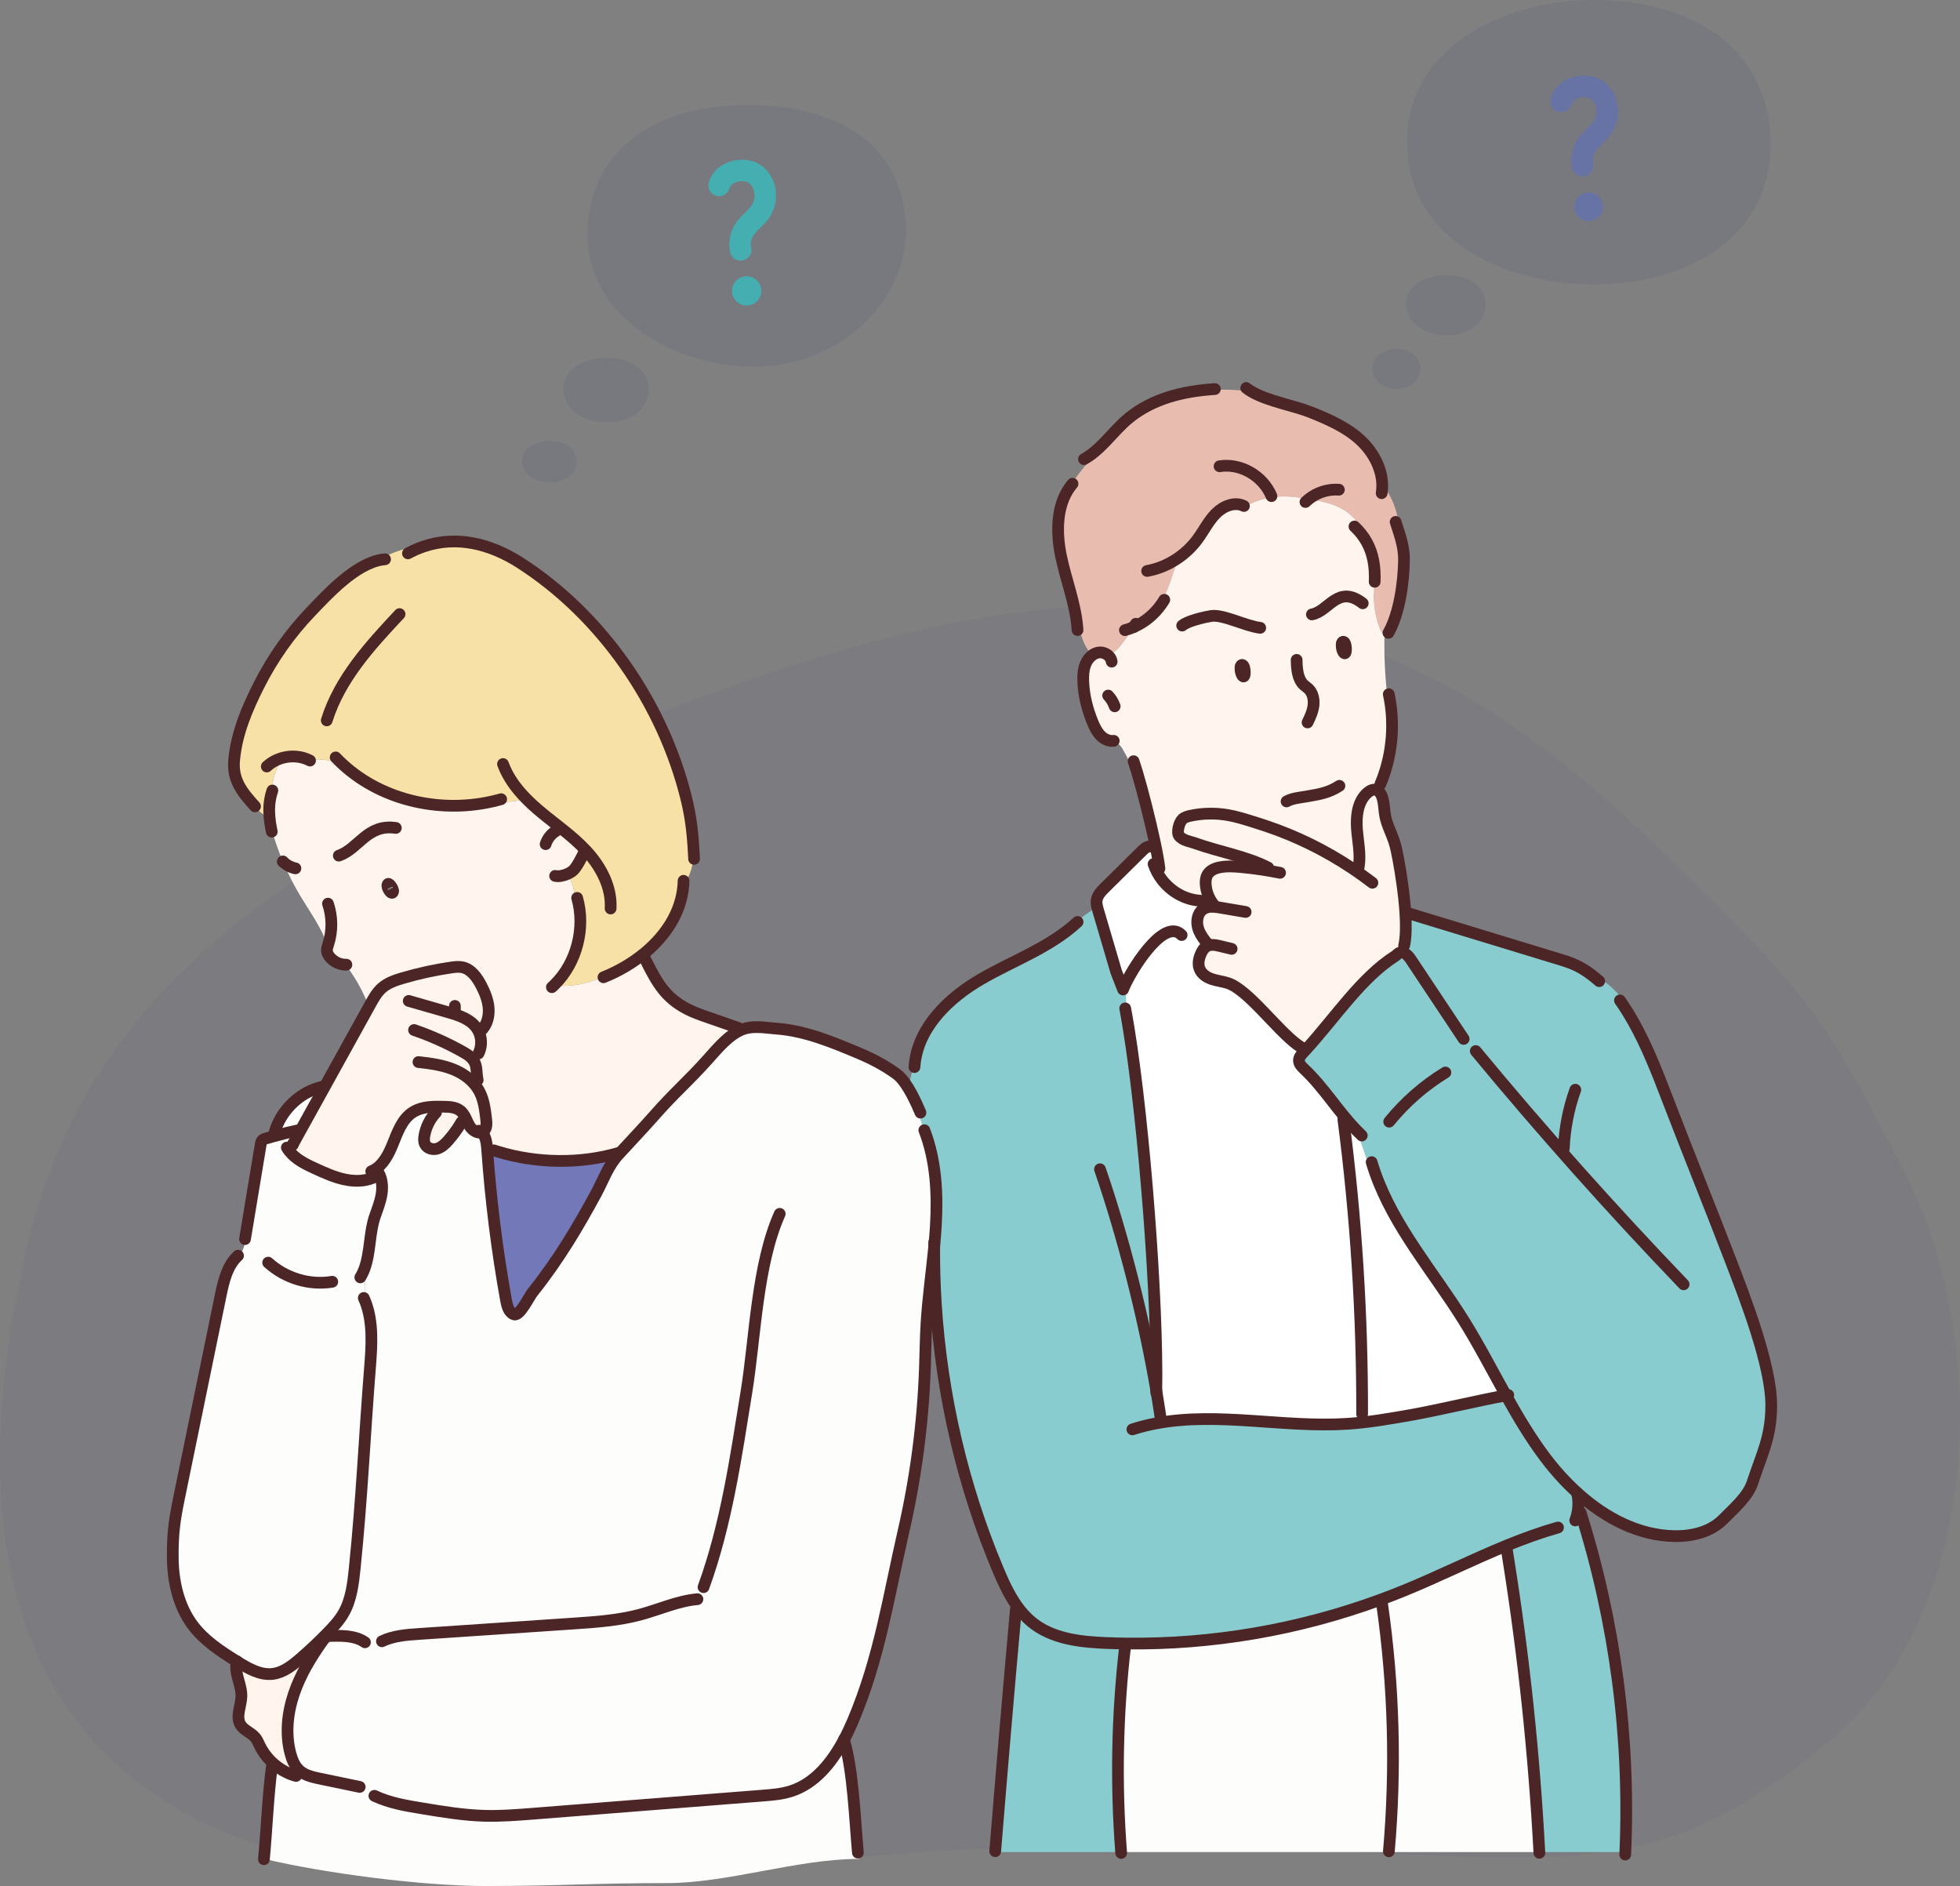 <?xml version="1.0" encoding="UTF-8"?><svg id="Layer_2" xmlns="http://www.w3.org/2000/svg" viewBox="0 0 2006.72 1930.48"><rect x="0" y="0" width="2006.72" height="1930.48" fill="#808080" stroke="none"/><defs><style>.cls-1{stroke:#4c2626;stroke-width:12px;}.cls-1,.cls-2,.cls-3{fill:none;stroke-linecap:round;stroke-linejoin:round;}.cls-4{opacity:.1;}.cls-5{fill:#f8e1a6;}.cls-6{fill:#6773a5;}.cls-7{fill:#fff;}.cls-8{fill:#fff4ee;}.cls-9{fill:#e8bcae;}.cls-10{fill:#fdfdfc;}.cls-11{fill:#7379b8;}.cls-12{fill:#88cccf;}.cls-13,.cls-14{fill:#293a7e;}.cls-15{fill:#44aeb1;}.cls-2{stroke:#6773a5;}.cls-2,.cls-3{stroke-width:22px;}.cls-3{stroke:#44aeb1;}.cls-14{isolation:isolate;opacity:.05;}</style></defs><g id="Layer_1-2"><g class="cls-4"><path class="cls-13" d="M1812.67,138.33c8.2,159.03-207.53,186.51-312.15,116.49-29.51-19.75-51.79-48.89-57.67-84.45-26.55-160.6,198.96-208.37,307.17-140.28,39.83,25.06,60.49,66.26,62.65,108.24h0Z"/><path class="cls-13" d="M1521.03,312.72c-.02,.65-.07,1.31-.13,1.98-3.64,37.13-71.55,37.35-80.04,3.78-11.61-45.9,81.83-50.15,80.17-5.77h0Z"/><path class="cls-13" d="M1453.9,377.84c-.01,.43-.04,.87-.08,1.32-2.17,24.68-42.8,24.82-47.89,2.51-6.95-30.5,48.95-33.33,47.97-3.83h0Z"/></g><path class="cls-2" d="M1598.38,103.65c4.69-16.2,28.23-19.24,38.35-10.29s11.64,25.69,4.09,36.9c-4.79,7.11-12.44,11.96-16.94,19.25-3.67,5.95-4.97,13.32-3.54,20.17"/><path class="cls-2" d="M1624.22,209.28c-1.38,1.85-1.03,5.11,1.83,5.47,5.64,.72,4.22-8.78-1.83-5.47Z"/><g class="cls-4"><path class="cls-13" d="M927.49,235.11c-.06,14.69-2.6,29.39-7.67,43.15-15.63,42.42-53.13,75.15-96.16,89-99.3,31.96-246.17-35.21-218.92-156.84,18.03-80.49,98.63-105.98,172.07-102.77,43.33,1.9,88.95,12.9,118.98,44.19,21.15,22.04,31.83,52.64,31.71,83.26h-.01Z"/><path class="cls-13" d="M664.1,399.64c-.03,.7-.07,1.4-.14,2.13-3.9,39.85-76.78,40.08-85.9,4.06-12.46-49.25,87.81-53.81,86.04-6.19h0Z"/><path class="cls-13" d="M590.27,472.79c-.02,.45-.05,.9-.09,1.36-2.5,25.54-49.21,25.68-55.05,2.6-7.99-31.56,56.28-34.49,55.14-3.97h0Z"/></g><path class="cls-3" d="M736.3,189.74c4.69-16.2,28.23-19.24,38.35-10.29s11.64,25.69,4.09,36.9c-4.79,7.11-12.44,11.96-16.94,19.25-3.67,5.95-4.97,13.32-3.54,20.17"/><path class="cls-3" d="M762.14,295.37c-1.38,1.85-1.03,5.11,1.83,5.47,5.64,.72,4.22-8.78-1.83-5.47Z"/><path class="cls-14" d="M146.99,1828.76c27.45,20.39,57.86,37.32,91.14,49.96,149.57,56.81,361.06,59.32,515.44,37.26,265.51-37.94,463.26-27.06,730.08-16.33,176.13,7.08,257.56-6.21,393.52-121.3,152.6-129.18,162.35-407.62,71.23-581.74-52.02-99.41-78.2-154.95-156.43-235.12-155.95-159.82-287.94-287.55-508.18-329.23-257.71-48.77-503.78,56.52-739.07,147.79-224.53,87.1-451.7,224.38-515.04,487.95-48.07,200.04-55.78,432.24,117.3,560.77h0Z"/><path class="cls-12" d="M1541.94,1428.32c-14.38-25.82-28-52.2-43.64-77.2-31.06-49.66-70.72-95.06-90.3-150.34l-.46,.16c-4.52,1.24-12.14-27.78-18.42-43.72-19.72-20.28-33.28-43.6-54.16-63.32-2.42-2.28-5.02-4.98-5.04-8.38-.04-3.22,2.26-5.88,4.42-8.18,1.1-1.18,2.22-2.38,3.32-3.6,29.68-32.64,56.26-73.22,90.7-95.1,1.48-.94,2.6-2.46,4.1-3.24,1.86-3.14,3.7-6.28,5.54-9.42,1.56-7.98,1.62-19.06,.9-30.86l2.96-.36c52.3,15.94,104.62,31.88,156.94,47.82,13,3.98,21.84,7.94,34.7,18.48l1-1.22c17.86,9.26,31.64,26.06,37.4,45.34,14.38,25.4,25.08,53.1,35.62,80.56,22.68,58.98,41.5,104.98,64.18,163.96,14.58,37.94,42.04,108.34,41.76,149.2-.22,32.4-9.2,48.16-19.28,78.8-4.72,14.38-19.38,26.66-29.78,37.28-13.04,13.3-32.36,17.74-50.56,17.34-36.14-.8-69.46-18.12-97.34-42.88-.64-.58-1.28-1.16-1.92-1.76-12.08-10.94-23.08-23.28-32.84-36.26-14.94-19.86-27.64-41.28-39.8-63.1h0Z"/><path class="cls-12" d="M1183.88,1423.46c1.22,7.16,2.36,14.26,3.4,21.22-.34,4.12-1.24,8.2-2.68,12.08,63.26-11.7,130.18,4.9,195.18,.6,21.62-1.42,43.04-5.2,64.4-8.94,27.34-4.8,69.64-15,97.76-20.1,12.16,21.82,24.86,43.24,39.8,63.1,9.76,12.98,20.76,25.32,32.84,36.26l-.02,.02c1.6,6.56,1.78,13.5,.56,20.14l3.14,.34c35.26,111.68,50.88,230.08,45.82,347.56h-88.04c-5.34-99.76-15.82-199.24-31.44-297.82l.7-.12c-.92-5.46-1.26-11-1.02-16.52-36.02,14.62-71.08,32.26-107.12,46.96-7.84,3.2-15.76,6.26-23.7,9.18-83.7,30.8-172.64,46.06-261.38,44.84-6.82-.08-13.64-.28-20.46-.56-26.48-1.14-54.58-4.36-75.4-21.46-5.82-4.78-10.78-10.4-15.14-16.58-7.96-11.22-13.9-24.2-19.3-37.04-36.08-85.8-57.66-178.18-63.62-271.66-1.26-19.68-1.84-39.4-1.68-59.12,.66-6.84,1.22-13.72,1.64-20.6,2-33.28,.26-67.52-11.76-98.4l-.88,.2c-1.42-6.36-3.38-12.6-5.84-18.62l2.16-.92c-3.58-8.44-7.36-16.32-11.3-22.88,1.08-9.38,3.2-18.62,6.26-27.54,4.88-37.2,35.54-66.14,67.36-84.66,33.3-19.38,70.66-32.34,99.16-58.76l-.52-.62c6.4-5.5,13.32-10.38,20.62-14.58,.26,1.08,.58,2.16,.88,3.22,6.2,21.02,12.38,42.04,18.56,63.06l7.02,18.08c.6-1.72,1.64-4.1,3.04-6.92-.68,15.68,.32,31.4,2.98,46.86l-.24,.04c16.04,99.1,30,281.84,28.26,370.66h0Z"/><path class="cls-10" d="M1544.6,1597.92c15.62,98.58,26.1,198.06,31.44,297.82h-154.06v-.78c7.42-84.36,5.06-169.66-6.98-253.42l-1.54-4.12c7.94-2.92,15.86-5.98,23.7-9.18,36.04-14.7,71.1-32.34,107.12-46.96-.24,5.52,.1,11.06,1.02,16.52l-.7,.12Z"/><path class="cls-7" d="M1176.92,866.4l-.02-.56c2.02-.28,3.94-1.56,4.6-3.5l.82-.18c2.3,10.88,4.02,20.4,4.74,26.86l3.32,.38c-.42,3.68-.66,7.4-.7,11.12,9.48,12.3,23.92,20.54,39.08,21.36l.6-.42c1.8,2.74,4,5.2,6.5,7.32-1.6,.44-3.1,1.12-4.48,2.14-5.42,4.02-6.7,12.18-4.82,18.82,1.36,4.74,4,8.9,6.98,12.82,.04,2.36,.18,4.72,.46,7.08-1.92,1.62-3.3,3.96-4.36,6.32-2.18,4.78-3.4,10.38-1.64,15.32,2.02,5.62,7.42,9.14,12.9,10.96,5.46,1.82,11.26,2.34,16.72,4.2,20.3,6.92,49.64,47.46,70.8,62.98l.54-.72c2.44,1.98,5.2,3.54,8.18,4.56l.52,.48c-1.1,1.22-2.22,2.42-3.32,3.6-2.16,2.3-4.46,4.96-4.42,8.18,.02,3.4,2.62,6.1,5.04,8.38,20.88,19.72,34.44,43.04,54.16,63.32,6.28,15.94,13.9,44.96,18.42,43.72l.46-.16c19.58,55.28,59.24,100.68,90.3,150.34,15.64,25,29.26,51.38,43.64,77.2-28.12,5.1-70.42,15.3-97.76,20.1-21.36,3.74-42.78,7.52-64.4,8.94-65,4.3-131.92-12.3-195.18-.6,1.44-3.88,2.34-7.96,2.68-12.08-1.04-6.96-2.18-14.06-3.4-21.22,1.74-88.82-12.22-271.56-28.26-370.66l.24-.04c-2.66-15.46-3.66-31.18-2.98-46.86-1.4,2.82-2.44,5.2-3.04,6.92l-7.02-18.08c-6.18-21.02-12.36-42.04-18.56-63.06-.3-1.06-.62-2.14-.88-3.22-.54-2.2-.88-4.46-.6-6.7,.68-5.32,4.62-9.44,8.34-13.12,12.08-11.94,24.16-23.86,36.24-35.8,3.88-3.82,6.08-6.18,9.56-6.44Z"/><path class="cls-8" d="M1414.46,814.14c.26,.58,.5,1.18,.7,1.78,2.08,6.24,1.86,13.04,3.12,19.52,1.7,8.84,6.1,16.82,8.94,25.34,2.08,6.24,3.3,12.76,4.52,19.24,2.4,12.86,5.92,35.04,7.16,55.1,.72,11.8,.66,22.88-.9,30.86-1.84,3.14-3.68,6.28-5.54,9.42-1.5,.78-2.62,2.3-4.1,3.24-34.44,21.88-61.02,62.46-90.7,95.1l-.52-.48c-2.98-1.02-5.74-2.58-8.18-4.56l-.54,.72c-21.16-15.52-50.5-56.06-70.8-62.98-5.46-1.86-11.26-2.38-16.72-4.2-5.48-1.82-10.88-5.34-12.9-10.96-1.76-4.94-.54-10.54,1.64-15.32,1.06-2.36,2.44-4.7,4.36-6.32-.28-2.36-.42-4.72-.46-7.08-2.98-3.92-5.62-8.08-6.98-12.82-1.88-6.64-.6-14.8,4.82-18.82,1.38-1.02,2.88-1.7,4.48-2.14,2.16-.58,4.46-.7,6.78-.56v-2.18c-4.64-5.66-7.52-12.82-8.16-20.24-.3-3.56-.04-7.3,1.68-10.38,2.5-4.42,7.52-6.58,12.34-7.58,7.26-1.48,14.76-1,22.14-.32,9.64,.9,19.26,2.18,28.82,3.8-.3-1.1-.64-2.2-1.04-3.28h-.02c-21.22-11.18-51.84-16.64-74.26-24.76-5.32-1.92-13.04-2.9-16.86-7.6-2.98-3.66,.16-14.3,3.44-17.24,2.28-2.04,5.28-2.84,8.2-3.46,12.56-2.66,25.58-2.9,38.2-.7,8.82,1.54,17.38,4.22,25.94,6.9,4.32,1.38,8.66,2.74,12.96,4.18,31.06,10.4,60.84,25.02,88.32,43.36l.2-.3c2.22-.5,4.42-1,6.64-1.5,2.02-12.58-.88-25.46-1.88-38.22-1.02-13.34,.76-28.36,10.5-37.06,2.54-2.28,5.94-4.06,9.14-3.12,2.58,.76,4.36,3.06,5.52,5.62h0Z"/><path class="cls-9" d="M1160.82,641.8c-4.2,6.66-8.82,13.12-13.76,19.26-3.46,4.3-8.24,8.9-13.66,7.78l-1.12,.44c-2.26-1.22-4.92-1.78-7.46-1.4-2.4,.34-4.64,1.36-6.6,2.84-7.38-7.94-11.9-18.52-12.52-29.34l-2.74,.22c-2.18-24.7-11.64-48.14-16.68-72.44-5.04-24.36-4.78-52.24,9.88-71.58l-.48-.36c10.6-15.46,22.58-29.94,35.78-43.24l-.82-.82c8.4-8.62,16.24-18.08,25.54-25.58,24.28-19.54,54.12-26.78,84.7-29.14l.06,.92c13.74-1.06,27.6-.42,41.18,1.92,16.74,9.52,43.48,14.1,59.56,20.56,18.24,7.32,36.76,15.26,51.36,28.82,13.68,12.72,23.48,31.48,22,50.36l4.18,.12c7.16,10.64,11.6,23.1,12.76,35.88l-1.98,.64c3.9,12.08,7.7,23.2,7.46,36.14-.4,22.88-4.76,54.26-15.92,73.96l1.02,1.12c-1.5,.74-3.02,1.26-4.64,.86-.14-.04-.28-.08-.4-.12-2.38-.8-3.74-3.44-4.66-5.84-5.96-15.24-7.72-32.1-5.04-48.24l-.36-.06c.62-15.3-1.62-28.76-8.1-40.54-3.08-13.52-11.7-25.72-23.52-33-10.74-6.62-23.4-9.08-35.9-11.06-1.2-.2-2.42-.4-3.62-.58-6.16-.94-12.34-1.9-18.58-2.14-15.18-.6-30.48,3.14-43.7,10.6l-.46-.84c-9.46-4.72-21.08,.06-28.64,7.64s-12.42,17.58-18.8,26.26c-5.66,7.7-12.6,14.34-20.4,19.64-4.34,16-10,31.66-16.9,46.76l.3,.2c-7.16,10.28-17.1,18.46-28.32,23.38h0Z"/><path class="cls-10" d="M1415,1641.54c12.04,83.76,14.4,169.06,6.98,253.42v.78h-274.14c-5.44-70.5-4.02-141.6,4.22-211.82l.02-1.66c88.74,1.22,177.68-14.04,261.38-44.84l1.54,4.12Z"/><path class="cls-8" d="M1164.3,790.78l-3.12,.42c-3.18-8.26-7-16.24-11.44-23.9-1.38-2.38-2.96-4.86-5.42-6.12-2.06-1.04-4.84-1.44-6.42-2.8-4.24-.26-8.32-2.56-11.34-5.72-3.6-3.78-5.94-8.64-7.94-13.52-5.44-13.18-9-27.3-9.54-41.64-.24-6.2,.12-12.6,2.56-18.26,1.44-3.36,3.72-6.42,6.58-8.52,1.96-1.48,4.2-2.5,6.6-2.84,2.54-.38,5.2,.18,7.46,1.4l1.12-.44c5.42,1.12,10.2-3.48,13.66-7.78,4.94-6.14,9.56-12.6,13.76-19.26,11.22-4.92,21.16-13.1,28.32-23.38l-.3-.2c6.9-15.1,12.56-30.76,16.9-46.76,7.8-5.3,14.74-11.94,20.4-19.64,6.38-8.68,11.24-18.68,18.8-26.26s19.18-12.36,28.64-7.64l.46,.84c13.22-7.46,28.52-11.2,43.7-10.6,6.24,.24,12.42,1.2,18.58,2.14,1.2,.18,2.42,.38,3.62,.58,12.5,1.98,25.16,4.44,35.9,11.06,11.82,7.28,20.44,19.48,23.52,33,6.48,11.78,8.72,25.24,8.1,40.54l.36,.06c-2.68,16.14-.92,33,5.04,48.24,.92,2.4,2.28,5.04,4.66,5.84-.5,20.42,.38,40.86,2.66,61.14l1.7-.2c6.16,28.7,3.86,59.32-6.46,86.7l2.44,.92c-1.12,5.32-2.26,10.64-3.4,15.96-1.16-2.56-2.94-4.86-5.52-5.62-3.2-.94-6.6,.84-9.14,3.12-9.74,8.7-11.52,23.72-10.5,37.06,1,12.76,3.9,25.64,1.88,38.22-2.22,.5-4.42,1-6.64,1.5l-.2,.3c-27.48-18.34-57.26-32.96-88.32-43.36-4.3-1.44-8.64-2.8-12.96-4.18-8.56-2.68-17.12-5.36-25.94-6.9-12.62-2.2-25.64-1.96-38.2,.7-2.92,.62-5.92,1.42-8.2,3.46-3.28,2.94-6.42,13.58-3.44,17.24,3.82,4.7,11.54,5.68,16.86,7.6,22.42,8.12,53.04,13.58,74.26,24.76h.02c.4,1.08,.74,2.18,1.04,3.28-9.56-1.62-19.18-2.9-28.82-3.8-7.38-.68-14.88-1.16-22.14,.32-4.82,1-9.84,3.16-12.34,7.58-1.72,3.08-1.98,6.82-1.68,10.38,.64,7.42,3.52,14.58,8.16,20.24v2.18c-2.32-.14-4.62-.02-6.78,.56-2.5-2.12-4.7-4.58-6.5-7.32l-.6,.42c-15.16-.82-29.6-9.06-39.08-21.36,.04-3.72,.28-7.44,.7-11.12l-3.32-.38c-.72-6.46-2.44-15.98-4.74-26.86-4.92-23.14-12.38-52.42-18.02-71.38h0Z"/><path class="cls-12" d="M1041.08,1646.88v-3.22c4.36,6.18,9.32,11.8,15.14,16.58,20.82,17.1,48.92,20.32,75.4,21.46,6.82,.28,13.64,.48,20.46,.56l-.02,1.66c-8.24,70.22-9.66,141.32-4.22,211.82h-127.4l-1.5-.92c6.7-82.68,13.76-165.32,21.2-247.94h.94Z"/><path class="cls-10" d="M864.08,1780.78c9.46,31.5,11.24,82.72,14.26,115.5h1.22v6.5h-1.02c-61.8,0-133.66,24.7-195.46,24.7-75.74,0-110.26,3-186,3-65.04,0-165.8-13.26-226.32-27.7l-.52-.04c2.7-28.3,4.32-66.9,8.08-94.12l2.88-2.38c3.4,2.86,7.1,5.34,11,7.34l-.26,.5c3,1.82,6.08,3.68,9.5,4.46s7.34,.32,9.94-2.04l.4-.76c-1.98-1.02-3.84-2.28-5.52-3.86-4.7-4.42-7.26-10.8-8.94-17.18-5.26-19.92-3-41.42,3.58-60.9,6.58-19.5,17.3-37.18,29.08-53.78,.76-1.08,1.54-2.18,2.48-3.08-.02-.84-.06-1.66-.12-2.48,1.14-1.12,2.26-2.24,3.36-3.38,6.04-6.2,11.98-12.66,16.26-20.28,7.76-13.74,9.64-30.12,11.26-46,7.34-71.96,9.9-132.9,15.6-205.04,1.78-22.4,3.34-45.96-4.48-66.7-.34-9.08-.68-18.16-1-27.24-.1-2.5-.18-5.04,.62-7.4l-.64-.22c5.96-16.6,4.84-36.88,10.56-53.3,2.66-7.62,5.74-15.18,6.9-23.2,1.18-8.02,.24-16.78-4.5-23.22h-4.26c.3-.28,.62-.58,.92-.9,9.58-5.28,15.2-16.56,19.46-27.22,4.66-11.68,9.28-24.42,19.42-31.38,7.3-5,16.18-6.12,25.04-6.24-.26,2.08-.5,4.18-.76,6.28-5.88,6.32-9.94,14.44-11.52,23.1-.56,3-.78,6.24,.52,8.96,2.14,4.48,7.86,6.04,12.46,4.68s8.28-4.92,11.54-8.6c3.16-3.58,6.1-7.36,8.8-11.32l3.1,.96c3.12-2.18,5.78-5.06,7.68-8.36,.68,1.48,1.42,2.94,2.26,4.32,2.6,4.2,7.86,7.56,12.06,6.28,3.08,2.6,4.5,7.12,5.2,11.74,.26,1.7,.42,3.42,.54,5.04,3.66,52.08,10.14,103.94,19.4,155.26,1.02,5.64,2.76,12.18,7.9,14.22,6.12,2.44,15.14-17.4,19.34-22.64,27.14-33.98,47.06-68.04,65.1-101.36,7.72-14.26,11.72-27.38,22.52-39.26,.52-.56,1.06-1.16,1.66-1.82,8.86-9.68,26.02-27.92,33.48-36.46,22.96-26.22,35.08-35.48,57.04-60.02,8.22-9.16,17.76-20.56,28.52-26.96,1.3-.78,2.62-1.48,3.96-2.1,.4-.2,.8-.38,1.2-.54,11.48-4.82,23.48-2.2,35.82-1.3,29.82,2.16,58.1,14,85.82,25.7,13.04,5.52,25.58,12.16,37.14,20.54,4.48,3.24,8.76,8.68,12.86,15.54,3.94,6.56,7.72,14.44,11.3,22.88l-2.16,.92c2.46,6.02,4.42,12.26,5.84,18.62l.88-.2c12.02,30.88,13.76,65.12,11.76,98.4-.42,6.88-.98,13.76-1.64,20.6-1.26,13.14-2.84,26.24-4.3,39.36-1.48,13.16-2.82,26.32-3.62,39.54-.92,15.46-1.08,30.94-1.62,46.42-2.02,55.94-9.36,111.66-21.86,166.1-15.5,67.54-24.76,130.32-51.76,194.02-2.76,6.54-5.84,13.12-9.24,19.5h0Z"/><path class="cls-8" d="M488.68,1103.44c-.88-5.34-.38-11.04-2.66-15.9-.64-1.34-1.46-2.54-2.4-3.64,2.72-2.82,4.98-6.06,6.72-9.56l1.02,.34c1.56-4.94,1.56-10.4,.04-15.36,3.42-2.66,5.82-6.68,6.38-11l-.32-.16c2.48-5.14,3.3-11.18,2.76-16.94-.74-7.8-3.74-15.2-7.3-22.12-4.34-8.46-10.46-17.1-19.48-19.02-3.78-.8-7.7-.32-11.52,.24-16.74,2.42-33.3,6.04-49.56,10.82-7.7,2.26-15.56,4.9-21.6,10.36-4.98,4.5-8.38,10.58-11.68,16.54-.36,.66-.72,1.3-1.08,1.96l-.58-.32c-5.48-14.28-12.88-27.8-21.98-40.1-.52-.7-1.04-1.4-1.52-2.14-5.84-.06-11.68-2.7-15.7-7.12-1.86-2.04-3.4-4.6-3.5-7.4-.08-1.9,.52-3.72,1.12-5.54l-.68-.1c-6.22-18.08-17.8-33.7-27.62-50.12-6.78-11.3-12.74-23.08-17.86-35.24,0,0-.02,0-.02-.02-4.8-11.38-8.88-23.12-12.16-35.04l-.12,.02c-.6-3.32-1.18-6.94-1.48-10.8-.66-7.7-.36-16.36,2.48-25.4-.34-11.6,4.52-26.72,11.82-35.2,8.62-2.14,17.92-1.42,26,2.42,7.4-1.14,14.98-.82,22.24,.94,4.16,1,8.36,2.46,12.56,3.62,41.88,38.38,103.4,50.56,157.26,36.88,9.88,2.32,20.48,1.42,29.84-2.46,4.94,5.12,10.28,9.9,15.7,14.4,15.4,12.82,32.04,24.24,45.8,38.9l-.78,.72c-2.5,5.16-7.66,15.7-11.64,19.7-1.38,1.38-3.42,2.68-5.7,3.74,3.82,7.86,6.38,16.32,7.62,24.98l1.8-.24c8.84,30.86-.52,66.52-22.92,88.62,2.2,1.12,4.96,1.38,7.5,1.4,14.5,.16,29-3.18,42.04-9.5l.34,.7c14.82-5.88,29.86-14.5,42.96-25.48,1.12,3.12,2.38,6.16,3.78,9.16l-2.54,.76c10.94,21.7,19.56,36.66,41.44,48.04,6.56,3.4,13.56,5.84,20.52,8.26,8.06,2.82,16.14,5.64,24.22,8.44l-1.02,2.94c1.98,1.7,4.16,3.16,6.48,4.36-10.76,6.4-20.3,17.8-28.52,26.96-21.96,24.54-34.08,33.8-57.04,60.02-7.46,8.54-24.62,26.78-33.48,36.46l-.4-.38c-39.44,11.74-84.42,11.12-123.98-.88-3.8-3.2-7.38-6.98-12.08-8.18-.7-4.62-2.12-9.14-5.2-11.74,.86-.24,1.66-.7,2.4-1.36,3.1-2.84,2.86-7.86,2.36-12.14-1.12-9.52-2.32-19.26-6.62-27.74-1.04-2.04-2.24-3.98-3.6-5.8,.36-2.84,.74-5.7,1.14-8.56h0Zm-88.04-189.72c1.42,.8,2.04-1.12,1.86-2.22-.3-1.9-2.06-4.58-3.38-5.96-1.42-1.48-2.28-.88-2.48,.46-.04,.36-.04,.76,.02,1.2,.24,2.1,2.14,5.48,3.98,6.52h0Z"/><path class="cls-5" d="M290.2,775.48c-7.3,8.48-12.16,23.6-11.82,35.2-2.84,9.04-3.14,17.7-2.48,25.4-3.8-.24-7.38-3.06-10.38-5.72-1.64-1.46-3.3-2.94-4.94-4.4l.52-.58c-13.06-14.36-23.18-26.86-21.42-46.92,2.4-27.68,13.24-53.06,25.66-77.6,13.84-27.34,31.72-52.64,52.92-74.76,17.84-18.68,45.5-48.8,72.72-53.24l-.26-1.54c13.26-7.04,27.9-11.44,42.84-12.86l.3,.88c33.52-11.36,67.96-2.96,98.54,16.66,84.26,54.08,146.36,144.74,170.14,240.84,4.46,18.04,6.52,33.22,7.74,55.72l-.48,.02c.74,11.98-3.14,24.02-10.18,33.7-2.24,27.8-18.08,51.12-38.8,68.54-13.1,10.98-28.14,19.6-42.96,25.48l-.34-.7c-13.04,6.32-27.54,9.66-42.04,9.5-2.54-.02-5.3-.28-7.5-1.4,22.4-22.1,31.76-57.76,22.92-88.62l-1.8,.24c-1.24-8.66-3.8-17.12-7.62-24.98,2.28-1.06,4.32-2.36,5.7-3.74,3.98-4,9.14-14.54,11.64-19.7l.78-.72c-13.76-14.66-30.4-26.08-45.8-38.9-5.42-4.5-10.76-9.28-15.7-14.4-9.36,3.88-19.96,4.78-29.84,2.46-53.86,13.68-115.38,1.5-157.26-36.88-4.2-1.16-8.4-2.62-12.56-3.62-7.26-1.76-14.84-2.08-22.24-.94-8.08-3.84-17.38-4.56-26-2.42h0Z"/><path class="cls-11" d="M510.28,1178.96c39.56,12,84.54,12.62,123.98,.88l.4,.38c-.6,.66-1.14,1.26-1.66,1.82-10.8,11.88-14.8,25-22.52,39.26-18.04,33.32-37.96,67.38-65.1,101.36-4.2,5.24-13.22,25.08-19.34,22.64-5.14-2.04-6.88-8.58-7.9-14.22-9.26-51.32-15.74-103.18-19.4-155.26-.12-1.62-.28-3.34-.54-5.04,4.7,1.2,8.28,4.98,12.08,8.18Z"/><path class="cls-8" d="M446.86,1132.74c-8.86,.12-17.74,1.24-25.04,6.24-10.14,6.96-14.76,19.7-19.42,31.38-4.26,10.66-9.88,21.94-19.46,27.22-.58,.32-1.18,.62-1.8,.9h.88c-2.74,2.72-5.54,5.36-8.4,7.94l.22,1.5c-7.2,1.28-14.7,.76-21.86-.84-9.94-2.24-19.32-6.46-28.64-10.7-9.96-4.52-20.44-9.54-27.2-18.2,.16-.4,.28-.82,.36-1.26v-.04c.96-1.82,2-3.56,3.16-5.26,0-.02,0-.04,.02-.04,2.7-4.88,5.4-9.78,8.1-14.66,8.28-14.94,16.54-29.9,24.82-44.84,15.12-27.36,30.26-54.72,45.4-82.08,.36-.66,.72-1.3,1.08-1.96,3.3-5.96,6.7-12.04,11.68-16.54,6.04-5.46,13.9-8.1,21.6-10.36,16.26-4.78,32.82-8.4,49.56-10.82,3.82-.56,7.74-1.04,11.52-.24,9.02,1.92,15.14,10.56,19.48,19.02,3.56,6.92,6.56,14.32,7.3,22.12,.54,5.76-.28,11.8-2.76,16.94l.32,.16c-.56,4.32-2.96,8.34-6.38,11,1.52,4.96,1.52,10.42-.04,15.36l-1.02-.34c-1.74,3.5-4,6.74-6.72,9.56,.94,1.1,1.76,2.3,2.4,3.64,2.28,4.86,1.78,10.56,2.66,15.9-.4,2.86-.78,5.72-1.14,8.56,1.36,1.82,2.56,3.76,3.6,5.8,4.3,8.48,5.5,18.22,6.62,27.74,.5,4.28,.74,9.3-2.36,12.14-.74,.66-1.54,1.12-2.4,1.36-4.2,1.28-9.46-2.08-12.06-6.28-.84-1.38-1.58-2.84-2.26-4.32-1.88-3.98-3.54-8.1-6.72-10.96-4.68-4.22-11.42-4.56-17.6-4.68-2.48-.06-4.98-.1-7.5-.06h0Z"/><path class="cls-8" d="M467.9,1155.84c-2.7,3.96-5.64,7.74-8.8,11.32-3.26,3.68-6.94,7.24-11.54,8.6s-10.32-.2-12.46-4.68c-1.3-2.72-1.08-5.96-.52-8.96,1.58-8.66,5.64-16.78,11.52-23.1,.26-2.1,.5-4.2,.76-6.28,2.52-.04,5.02,0,7.5,.06,6.18,.12,12.92,.46,17.6,4.68,3.18,2.86,4.84,6.98,6.72,10.96-1.9,3.3-4.56,6.18-7.68,8.36l-3.1-.96Z"/><path class="cls-10" d="M373.84,1207.92l-.22-1.5c2.86-2.58,5.66-5.22,8.4-7.94h4.26c4.74,6.44,5.68,15.2,4.5,23.22-1.16,8.02-4.24,15.58-6.9,23.2-5.72,16.42-4.6,36.7-10.56,53.3l.64,.22c-.8,2.36-.72,4.9-.62,7.4,.32,9.08,.66,18.16,1,27.24,7.82,20.74,6.26,44.3,4.48,66.7-5.7,72.14-8.26,133.08-15.6,205.04-1.62,15.88-3.5,32.26-11.26,46-4.28,7.62-10.22,14.08-16.26,20.28-1.1,1.14-2.22,2.26-3.36,3.38-8.02,8.1-16.38,15.88-24.98,23.32-8.28,7.14-17.38,14.26-28.06,15.56-12.8,1.58-25-5.46-36.08-12.34-.24-.14-.48-.3-.72-.46-.24-.14-.46-.28-.7-.42-16.48-10.26-33.08-21.22-44.8-37.04-14.34-19.42-19.98-44.6-20.12-69.1-.14-24.52,1.68-37.52,6.6-61.48,14.12-68.68,28.22-137.36,42.34-206.04,3.08-15.02,6.76-31.12,17.9-41.18l2.2,.9c2.36-5.72,4.48-11.54,6.32-17.46l-1.4-.42c5.36-32.3,10.72-64.58,16.08-96.86,.24-1.44,.52-2.94,1.44-4.04,.96-1.16,2.44-1.64,3.84-2.06,2.54-.76,5.08-1.48,7.64-2.18,8.18-2.28,16.42-4.32,24.72-6.08l.08-.48c1.04,.2,2.1,.32,3.14,.32-2.7,4.88-5.4,9.78-8.1,14.66-.02,0-.02,.02-.02,.04-1.16,1.7-2.2,3.44-3.16,5.26v.04c-.2,.34-.38,.68-.54,1.02-.36,.68-.68,1.38-1,2.08,.52-.54,.9-1.16,1.18-1.84,6.76,8.66,17.24,13.68,27.2,18.2,9.32,4.24,18.7,8.46,28.64,10.7,7.16,1.6,14.66,2.12,21.86,.84h0Z"/><path class="cls-10" d="M322.64,1114.58c3.14-1.16,6.38-2.06,9.68-2.66l.28,.16c-8.28,14.94-16.54,29.9-24.82,44.84-1.04,0-2.1-.12-3.14-.32l-.08,.48c-8.3,1.76-16.54,3.8-24.72,6.08,.2-1.64,.48-3.3,.82-4.92l.68,.14c6.16-20.26,22.12-36.84,41.3-43.8h0Z"/><path class="cls-8" d="M292.2,1813.58c-3.9-2-7.6-4.48-11-7.34-6.4-5.4-11.76-12.18-15.46-19.86-1.22-2.52-2.28-5.16-3.98-7.36-4.32-5.62-12.14-7.68-15.68-13.86-4.84-8.44,.82-19.02,1.08-28.84,.32-12.18-7.84-24.12-4.66-35.78,.24,.16,.48,.32,.72,.46,11.08,6.88,23.28,13.92,36.08,12.34,10.68-1.3,19.78-8.42,28.06-15.56,8.6-7.44,16.96-15.22,24.98-23.32,.06,.82,.1,1.64,.12,2.48-.94,.9-1.72,2-2.48,3.08-11.78,16.6-22.5,34.28-29.08,53.78-6.58,19.48-8.84,40.98-3.58,60.9,1.68,6.38,4.24,12.76,8.94,17.18,1.68,1.58,3.54,2.84,5.52,3.86l-.4,.76c-2.6,2.36-6.52,2.82-9.94,2.04s-6.5-2.64-9.5-4.46l.26-.5Z"/><g><path class="cls-1" d="M396.64,906c.2-1.34,1.06-1.94,2.48-.46,1.32,1.38,3.08,4.06,3.38,5.96,.18,1.1-.44,3.02-1.86,2.22-1.84-1.04-3.74-4.42-3.98-6.52-.06-.44-.06-.84-.02-1.2h0Z"/><path class="cls-1" d="M335.78,924.96c4.56,13.34,4.66,28.28,.3,41.68-.08,.24-.16,.5-.24,.74-.6,1.82-1.2,3.64-1.12,5.54,.1,2.8,1.64,5.36,3.5,7.4,4.02,4.42,9.86,7.06,15.7,7.12h.74"/><path class="cls-1" d="M346.9,875.82c20.42-7.04,29.04-32.74,58.38-28.36"/><path class="cls-1" d="M289.68,881.92c3.52,3.5,8,5.92,12.78,6.9"/><path class="cls-1" d="M278.86,809.14c-.18,.52-.34,1.02-.48,1.54-2.84,9.04-3.14,17.7-2.48,25.4,.3,3.86,.88,7.48,1.48,10.8,.28,1.54,.58,3,.86,4.38"/><path class="cls-1" d="M299.68,1171.58c2.7-4.88,5.4-9.78,8.1-14.66,8.28-14.94,16.54-29.9,24.82-44.84,15.12-27.36,30.26-54.72,45.4-82.08,.36-.66,.72-1.3,1.08-1.96,3.3-5.96,6.7-12.04,11.68-16.54,6.04-5.46,13.9-8.1,21.6-10.36,16.26-4.78,32.82-8.4,49.56-10.82,3.82-.56,7.74-1.04,11.52-.24,9.02,1.92,15.14,10.56,19.48,19.02,3.56,6.92,6.56,14.32,7.3,22.12,.54,5.76-.28,11.8-2.76,16.94-.88,1.82-1.96,3.54-3.28,5.08"/><path class="cls-1" d="M299.4,1172.08c.08-.16,.16-.3,.26-.46"/><path class="cls-1" d="M418.48,1024.52c13.52,3.9,27.04,7.78,40.56,11.66,11.44,3.28,23.94,7.38,30.12,17.96,.94,1.62,1.7,3.38,2.24,5.18,1.52,4.96,1.52,10.42-.04,15.36-.38,1.26-.86,2.48-1.44,3.64"/><path class="cls-1" d="M423.9,1054.3c17.2,5.88,33.9,13.34,49.84,22.28,3.56,2,7.24,4.22,9.88,7.32,.94,1.1,1.76,2.3,2.4,3.64,2.28,4.86,1.78,10.56,2.66,15.9,.1,.7,.24,1.38,.4,2.06"/><path class="cls-1" d="M428.44,1087.1c11.98,1.36,24.08,2.9,35.32,7.38,9.18,3.64,17.86,9.46,23.78,17.52,1.36,1.82,2.56,3.76,3.6,5.8,4.3,8.48,5.5,18.22,6.62,27.74,.5,4.28,.74,9.3-2.36,12.14-.74,.66-1.54,1.12-2.4,1.36-4.2,1.28-9.46-2.08-12.06-6.28-.84-1.38-1.58-2.84-2.26-4.32-1.88-3.98-3.54-8.1-6.72-10.96-4.68-4.22-11.42-4.56-17.6-4.68-2.48-.06-4.98-.1-7.5-.06-8.86,.12-17.74,1.24-25.04,6.24-10.14,6.96-14.76,19.7-19.42,31.38-4.26,10.66-9.88,21.94-19.46,27.22-.58,.32-1.18,.62-1.8,.9-.34,.16-.68,.3-1.04,.44"/><path class="cls-1" d="M446.36,1138.74c-.08,.1-.18,.18-.26,.28-5.88,6.32-9.94,14.44-11.52,23.1-.56,3-.78,6.24,.52,8.96,2.14,4.48,7.86,6.04,12.46,4.68s8.28-4.92,11.54-8.6c3.16-3.58,6.1-7.36,8.8-11.32,1.62-2.38,3.14-4.84,4.58-7.34"/><path class="cls-1" d="M465.74,1029.62v5.46"/><path class="cls-1" d="M304.56,1157.08c-8.3,1.76-16.54,3.8-24.72,6.08-2.56,.7-5.1,1.42-7.64,2.18-1.4,.42-2.88,.9-3.84,2.06-.92,1.1-1.2,2.6-1.44,4.04-5.36,32.28-10.72,64.56-16.08,96.86"/><path class="cls-1" d="M293.7,1174.64c.68,1.16,1.44,2.26,2.26,3.3,.04,.08,.1,.16,.18,.24,6.76,8.66,17.24,13.68,27.2,18.2,9.32,4.24,18.7,8.46,28.64,10.7,7.16,1.6,14.66,2.12,21.86,.84,2.76-.5,5.48-1.26,8.12-2.34"/><path class="cls-1" d="M386.28,1198.48c4.74,6.44,5.68,15.2,4.5,23.22-1.16,8.02-4.24,15.58-6.9,23.2-5.72,16.42-4.6,36.7-10.56,53.3-1.16,3.26-2.6,6.36-4.4,9.28"/><path class="cls-1" d="M281.34,1158.38c6.16-20.26,22.12-36.84,41.3-43.8,3.14-1.16,6.38-2.06,9.68-2.66"/><path class="cls-1" d="M334.54,737.38c13.32-42.8,44.42-76.62,74.56-108.8"/><path class="cls-1" d="M343.66,775.26c2.36,2.5,4.82,4.9,7.34,7.2,41.88,38.38,103.4,50.56,157.26,36.88,1.62-.4,3.24-.84,4.84-1.3"/><path class="cls-1" d="M514.98,782.04c4.9,13.32,13.28,24.74,23.12,34.84,4.94,5.12,10.28,9.9,15.7,14.4,15.4,12.82,32.04,24.24,45.8,38.9,.66,.66,1.28,1.36,1.9,2.04,14.14,15.66,24.9,36.22,23.66,57.7"/><path class="cls-1" d="M568.36,896.56c3.52,.9,8.78-.22,13.12-2.22,2.28-1.06,4.32-2.36,5.7-3.74,3.98-4,9.14-14.54,11.64-19.7"/><path class="cls-1" d="M261.1,825.38c-13.06-14.36-23.18-26.86-21.42-46.92,2.4-27.68,13.24-53.06,25.66-77.6,13.84-27.34,31.72-52.64,52.92-74.76,17.84-18.68,45.5-48.8,72.72-53.24,1.08-.18,2.18-.32,3.26-.42"/><path class="cls-1" d="M417.68,566.42c5.36-2.9,10.76-5.26,16.18-7.08,33.52-11.36,67.96-2.96,98.54,16.66,84.26,54.08,146.36,144.74,170.14,240.84,4.46,18.04,6.52,33.22,7.74,55.72,.12,2.12,.24,4.28,.34,6.54"/><path class="cls-1" d="M317.42,778.5c-.4-.22-.8-.42-1.22-.6-8.08-3.84-17.38-4.56-26-2.42-6.3,1.56-12.22,4.62-17.06,9.1"/><path class="cls-1" d="M558.62,864.06c1.84-5.76,5.84-10.74,10.94-13.64"/><path class="cls-1" d="M590.9,919.08c8.84,30.86-.52,66.52-22.92,88.62-.96,.94-1.94,1.86-2.94,2.76"/><path class="cls-1" d="M617.86,1000.3c14.82-5.88,29.86-14.5,42.96-25.48,20.72-17.42,36.56-40.74,38.8-68.54,.12-1.56,.2-3.14,.24-4.72"/><path class="cls-1" d="M659.82,980.3c.76,1.5,1.5,2.98,2.24,4.44,10.94,21.7,19.56,36.66,41.44,48.04,6.56,3.4,13.56,5.84,20.52,8.26,8.06,2.82,16.14,5.64,24.22,8.44,2.62,.92,5.22,1.84,7.84,2.74"/><path class="cls-1" d="M243.72,1285.28c-11.14,10.06-14.82,26.16-17.9,41.18-14.12,68.68-28.22,137.36-42.34,206.04-4.92,23.96-6.74,36.96-6.6,61.48,.14,24.5,5.78,49.68,20.12,69.1,11.72,15.82,28.32,26.78,44.8,37.04,.24,.14,.46,.28,.7,.42,.24,.16,.48,.32,.72,.46,11.08,6.88,23.28,13.92,36.08,12.34,10.68-1.3,19.78-8.42,28.06-15.56,8.6-7.44,16.96-15.22,24.98-23.32,1.14-1.12,2.26-2.24,3.36-3.38,6.04-6.2,11.98-12.66,16.26-20.28,7.76-13.74,9.64-30.12,11.26-46,7.34-71.96,9.9-132.9,15.6-205.04,1.78-22.4,3.34-45.96-4.48-66.7-.58-1.52-1.2-3.02-1.88-4.5"/><path class="cls-1" d="M274.56,1292.4c17.74,16.08,42.44,23.46,65.64,19.58"/><path class="cls-1" d="M490.24,1157.38c.94,.36,1.78,.86,2.52,1.46,.08,.06,.16,.12,.24,.2,3.08,2.6,4.5,7.12,5.2,11.74,.26,1.7,.42,3.42,.54,5.04,3.66,52.08,10.14,103.94,19.4,155.26,1.02,5.64,2.76,12.18,7.9,14.22,6.12,2.44,15.14-17.4,19.34-22.64,27.14-33.98,47.06-68.04,65.1-101.36,7.72-14.26,11.72-27.38,22.52-39.26,.52-.56,1.06-1.16,1.66-1.82,8.86-9.68,26.02-27.92,33.48-36.46,22.96-26.22,35.08-35.48,57.04-60.02,8.22-9.16,17.76-20.56,28.52-26.96,1.3-.78,2.62-1.48,3.96-2.1,.4-.2,.8-.38,1.2-.54,11.48-4.82,23.48-2.2,35.82-1.3,29.82,2.16,58.1,14,85.82,25.7,13.04,5.52,25.58,12.16,37.14,20.54,4.48,3.24,8.76,8.68,12.86,15.54,3.94,6.56,7.72,14.44,11.3,22.88,.2,.44,.38,.9,.58,1.36"/><path class="cls-1" d="M505.6,1177.48c1.54,.52,3.1,1,4.68,1.48,39.56,12,84.54,12.62,123.98,.88"/><path class="cls-1" d="M242.54,1700.36c-.02,.06-.04,.12-.04,.18-3.18,11.66,4.98,23.6,4.66,35.78-.26,9.82-5.92,20.4-1.08,28.84,3.54,6.18,11.36,8.24,15.68,13.86,1.7,2.2,2.76,4.84,3.98,7.36,3.7,7.68,9.06,14.46,15.46,19.86,3.4,2.86,7.1,5.34,11,7.34,3.48,1.8,7.1,3.22,10.86,4.24"/><path class="cls-1" d="M373.66,1681c-9.66-6.7-22.08-6.74-33.68-6.54-1.78,.02-3.62,.08-5.26,.84-.86,.4-1.6,.96-2.26,1.64-.94,.9-1.72,2-2.48,3.08-11.78,16.6-22.5,34.28-29.08,53.78-6.58,19.48-8.84,40.98-3.58,60.9,1.68,6.38,4.24,12.76,8.94,17.18,1.68,1.58,3.54,2.84,5.52,3.86,4.74,2.46,10.18,3.66,15.42,4.76,13.7,2.86,27.4,5.72,41.1,8.56"/><path class="cls-1" d="M278.32,1808.62c-3.76,27.22-5.38,65.82-8.08,94.12,0,.1-.02,.18-.02,.28"/><path class="cls-1" d="M391.04,1679.96c11.86-5.66,25.18-6.62,38.18-7.5,52.48-3.54,104.96-7.08,157.42-10.62,23.32-1.56,46.8-3.16,69.4-9.32,19.36-5.26,38.08-13.86,58.02-15.64"/><path class="cls-1" d="M720.3,1624.58c23.34-64.2,33.02-132.46,43.9-199.6,9.12-56.32,10.76-130.26,34.1-182.52"/><path class="cls-1" d="M946.36,1156.84c12.02,30.88,13.76,65.12,11.76,98.4-.42,6.88-.98,13.76-1.64,20.6-1.26,13.14-2.84,26.24-4.3,39.36-1.48,13.16-2.82,26.32-3.62,39.54-.92,15.46-1.08,30.94-1.62,46.42-2.02,55.94-9.36,111.66-21.86,166.1-15.5,67.54-24.76,130.32-51.76,194.02-2.76,6.54-5.84,13.12-9.24,19.5-12.62,23.68-29.9,44.84-54.2,52.6-9.36,3-19.22,3.8-29,4.56-78.5,6.18-157.02,12.36-235.52,18.56-16.12,1.26-32.28,2.54-48.44,2.14-21.6-.54-43-4.06-64.32-7.58-16.78-2.76-33.82-5.58-49.28-12.92"/><path class="cls-1" d="M864.02,1780.56c.02,.08,.04,.14,.06,.22,9.46,31.5,11.24,82.72,14.26,115.5"/><path class="cls-1" d="M1270.18,682.26c.02-.08,.02-.16,.04-.22,.44-1.54,1.78-2.1,2.9-.48,.42,.62,.6,1.4,.78,2.14,.52,2.1,.78,4.94,.36,7.06-.6,3-2.12,1.48-2.98-.36-1.04-2.22-1.48-5.8-1.1-8.14h0Z"/><path class="cls-1" d="M1373.78,658.54c.02-.08,.04-.14,.06-.22,.44-1.52,1.78-2.1,2.88-.46,.42,.62,.62,1.38,.8,2.12,.5,2.1,.76,4.94,.34,7.06-.6,3.02-2.1,1.5-2.98-.36-1.02-2.2-1.48-5.78-1.1-8.14h0Z"/><path class="cls-1" d="M1327.54,675.44c.2,9.26,.88,19.66,7.52,25.8,1.52,1.4,3.3,2.48,4.78,3.94,4.32,4.2,5.7,10.92,4.94,17.02-.76,6.12-3.38,11.78-6.04,17.28"/><path class="cls-1" d="M1210.36,640.34c5.06-4.64,23.08-8.82,29.76-9.84,12.12-1.86,35.48,10.46,50.14,12.12"/><path class="cls-1" d="M1343.18,628.9c17.46-3.2,26.6-31.12,52.04-11.36"/><path class="cls-1" d="M1317.24,820.32c5.86-3.24,12.68-3.74,19.22-4.88,13.16-2.26,23.6-3.66,34.88-11.08"/><path class="cls-1" d="M1421.88,710.56c6.16,28.7,3.86,59.32-6.46,86.7-.72,1.92-1.48,3.84-2.28,5.72"/><path class="cls-1" d="M1301.76,507.82c-8.68-20.82-31.64-34.04-53.14-30.56"/><path class="cls-1" d="M1273.58,517.92c-9.46-4.72-21.08,.06-28.64,7.64s-12.42,17.58-18.8,26.26c-5.66,7.7-12.6,14.34-20.4,19.64-9.44,6.46-20.12,10.94-31.26,12.96"/><path class="cls-1" d="M1192.04,613.94c-.9,1.54-1.86,3.02-2.9,4.48-7.16,10.28-17.1,18.46-28.32,23.38-2.94,1.3-5.98,2.38-9.08,3.2"/><path class="cls-1" d="M1138.18,677.24c-.52-3.5-2.88-6.32-5.9-7.96-2.26-1.22-4.92-1.78-7.46-1.4-2.4,.34-4.64,1.36-6.6,2.84-2.86,2.1-5.14,5.16-6.58,8.52-2.44,5.66-2.8,12.06-2.56,18.26,.54,14.34,4.1,28.46,9.54,41.64,2,4.88,4.34,9.74,7.94,13.52,3.02,3.16,7.1,5.46,11.34,5.72,.78,.04,1.58,.02,2.38-.08"/><path class="cls-1" d="M1134.58,711.96c2.94,3.1,5.24,6.88,6.68,11"/><path class="cls-1" d="M1336.58,513.82c1.08-1.04,2.2-2.02,3.36-2.94,8.72-6.94,19.9-10.46,30.86-9.64"/><path class="cls-1" d="M1386.76,538.92c5.3,4.96,9.44,10.28,12.6,16.02,6.48,11.78,8.72,25.24,8.1,40.54"/><path class="cls-1" d="M1428.9,534.2c.36,1.16,.74,2.32,1.1,3.46,3.9,12.08,7.7,23.2,7.46,36.14-.4,22.88-4.76,54.26-15.92,73.96"/><path class="cls-1" d="M1103.22,644.9c-.06-1.1-.14-2.2-.26-3.3-2.18-24.7-11.64-48.14-16.68-72.44-5.04-24.36-4.78-52.24,9.88-71.58,.62-.82,1.26-1.64,1.94-2.42"/><path class="cls-1" d="M1109.8,469.96c7.84-4.3,14.5-10.3,20.84-16.8,8.4-8.62,16.24-18.08,25.54-25.58,24.28-19.54,54.12-26.78,84.7-29.14,.98-.08,1.98-.16,2.96-.22"/><path class="cls-1" d="M1275.94,397.14c1.84,1.48,3.92,2.86,6.18,4.14,16.74,9.52,43.48,14.1,59.56,20.56,18.24,7.32,36.76,15.26,51.36,28.82,13.68,12.72,23.48,31.48,22,50.36-.08,1.28-.24,2.54-.44,3.8"/><path class="cls-1" d="M1160.6,779.14c1.08,3.14,2.34,7.1,3.7,11.64,5.64,18.96,13.1,48.24,18.02,71.38,2.3,10.88,4.02,20.4,4.74,26.86"/><path class="cls-1" d="M1261,971.24c-3.94-.94-7.88-1.9-11.84-2.86-4.64-1.12-9.82-2.16-13.92,.36-.44,.26-.86,.56-1.24,.9-1.92,1.62-3.3,3.96-4.36,6.32-2.18,4.78-3.4,10.38-1.64,15.32,2.02,5.62,7.42,9.14,12.9,10.96,5.46,1.82,11.26,2.34,16.72,4.2,20.3,6.92,49.64,47.46,70.8,62.98,2.24,1.64,4.38,3,6.4,4.02"/><path class="cls-1" d="M1237.16,967.14c-1.24-1.5-2.46-3.02-3.62-4.58-2.98-3.92-5.62-8.08-6.98-12.82-1.88-6.64-.6-14.8,4.82-18.82,1.38-1.02,2.88-1.7,4.48-2.14,2.16-.58,4.46-.7,6.78-.56,2.32,.1,4.66,.48,6.9,.86,8.6,1.46,17.2,2.92,25.8,4.38"/><path class="cls-1" d="M1243.76,927.36c-.38-.42-.76-.86-1.12-1.32-4.64-5.66-7.52-12.82-8.16-20.24-.3-3.56-.04-7.3,1.68-10.38,2.5-4.42,7.52-6.58,12.34-7.58,7.26-1.48,14.76-1,22.14-.32,9.64,.9,19.26,2.18,28.82,3.8,3.72,.64,7.42,1.32,11.12,2.06"/><path class="cls-1" d="M1298.4,888.04c-21.22-11.18-51.84-16.64-74.26-24.76-5.32-1.92-13.04-2.9-16.86-7.6-2.98-3.66,.16-14.3,3.44-17.24,2.28-2.04,5.28-2.84,8.2-3.46,12.56-2.66,25.58-2.9,38.2-.7,8.82,1.54,17.38,4.22,25.94,6.9,4.32,1.38,8.66,2.74,12.96,4.18,31.06,10.4,60.84,25.02,88.32,43.36,7.08,4.72,14.02,9.68,20.78,14.88"/><path class="cls-1" d="M1390.88,888.64c.12-.58,.22-1.14,.3-1.72,2.02-12.58-.88-25.46-1.88-38.22-1.02-13.34,.76-28.36,10.5-37.06,2.54-2.28,5.94-4.06,9.14-3.12,2.58,.76,4.36,3.06,5.52,5.62,.26,.58,.5,1.18,.7,1.78,2.08,6.24,1.86,13.04,3.12,19.52,1.7,8.84,6.1,16.82,8.94,25.34,2.08,6.24,3.3,12.76,4.52,19.24,2.4,12.86,5.92,35.04,7.16,55.1,.72,11.8,.66,22.88-.9,30.86-.1,.64-.24,1.24-.38,1.84"/><path class="cls-1" d="M1103.28,943.66c-28.5,26.42-65.86,39.38-99.16,58.76-31.82,18.52-62.48,47.46-67.36,84.66-.22,1.7-.38,3.4-.5,5.14"/><path class="cls-1" d="M1228.76,921.88c-15.16-.82-29.6-9.06-39.08-21.36-3.72-4.82-6.66-10.26-8.6-16.12"/><path class="cls-1" d="M1182.24,867.22c-2.14-.66-3.84-.92-5.32-.82-3.48,.26-5.68,2.62-9.56,6.44-12.08,11.94-24.16,23.86-36.24,35.8-3.72,3.68-7.66,7.8-8.34,13.12-.28,2.24,.06,4.5,.6,6.7,.26,1.08,.58,2.16,.88,3.22,6.2,21.02,12.38,42.04,18.56,63.06l7.02,18.08c.6-1.72,1.64-4.1,3.04-6.92,10.36-20.92,40.2-66.1,56.92-48.8"/><path class="cls-1" d="M1152.02,1032.18c1.2,6.36,2.4,13.26,3.6,20.62,16.04,99.1,30,281.84,28.26,370.66-.02,.68-.02,1.36-.04,2.04"/><path class="cls-1" d="M956.5,1271.52c-.02,1.44-.04,2.88-.02,4.32-.16,19.72,.42,39.44,1.68,59.12,5.96,93.48,27.54,185.86,63.62,271.66,5.4,12.84,11.34,25.82,19.3,37.04,4.36,6.18,9.32,11.8,15.14,16.58,20.82,17.1,48.92,20.32,75.4,21.46,6.82,.28,13.64,.48,20.46,.56,88.74,1.22,177.68-14.04,261.38-44.84,7.94-2.92,15.86-5.98,23.7-9.18,36.04-14.7,71.1-32.34,107.12-46.96,16.68-6.76,33.58-12.88,50.88-17.76"/><path class="cls-1" d="M1126.2,1196.82c23.48,67.94,44.98,152.04,57.68,226.64,1.22,7.16,2.36,14.26,3.4,21.22,.48,3.14,.94,6.24,1.38,9.32"/><path class="cls-1" d="M1159.38,1463.08c8.34-2.7,16.74-4.78,25.22-6.32,63.26-11.7,130.18,4.9,195.18,.6,21.62-1.42,43.04-5.2,64.4-8.94,27.34-4.8,69.64-15,97.76-20.1,.78-.14,1.54-.26,2.28-.4"/><path class="cls-1" d="M1394.24,1162.28c-1.76-1.66-3.46-3.34-5.12-5.06-19.72-20.28-33.28-43.6-54.16-63.32-2.42-2.28-5.02-4.98-5.04-8.38-.04-3.22,2.26-5.88,4.42-8.18,1.1-1.18,2.22-2.38,3.32-3.6,29.68-32.64,56.26-73.22,90.7-95.1,1.48-.94,2.6-2.46,4.1-3.24,.26-.14,.54-.26,.82-.34,4.66-1.32,8.72,3.36,11.48,7.52,17.92,26.94,35.84,53.88,53.78,80.82"/><path class="cls-1" d="M1422.3,1148.12c16.28-20.02,35.84-37.12,57.56-50.34"/><path class="cls-1" d="M1441.86,934.76c52.3,15.94,104.62,31.88,156.94,47.82,13,3.98,21.84,7.94,34.7,18.48,1.24,1,2.52,2.1,3.84,3.24"/><path class="cls-1" d="M1658.56,1024c4.8,6.82,9.22,13.9,13.34,21.18,14.38,25.4,25.08,53.1,35.62,80.56,22.68,58.98,41.5,104.98,64.18,163.96,14.58,37.94,42.04,108.34,41.76,149.2-.22,32.4-9.2,48.16-19.28,78.8-4.72,14.38-19.38,26.66-29.78,37.28-13.04,13.3-32.36,17.74-50.56,17.34-36.14-.8-69.46-18.12-97.34-42.88-.64-.58-1.28-1.16-1.92-1.76-12.08-10.94-23.08-23.28-32.84-36.26-14.94-19.86-27.64-41.28-39.8-63.1-14.38-25.82-28-52.2-43.64-77.2-31.06-49.66-70.72-95.06-90.3-150.34-1.32-3.7-2.54-7.44-3.66-11.24"/><path class="cls-1" d="M1510.94,1075.84c68.08,82.28,139.1,161.94,212.82,238.76"/><path class="cls-1" d="M1601.08,1175.68c.86-20.56,4.86-41,11.78-60.26"/><path class="cls-1" d="M1612.78,1556.3c1.04-2.72,1.82-5.56,2.34-8.46,1.22-6.64,1.04-13.58-.56-20.14"/><path class="cls-1" d="M1040.14,1646.88c-7.44,82.62-14.5,165.26-21.2,247.94"/><path class="cls-1" d="M1152.06,1683.92c-8.24,70.22-9.66,141.32-4.22,211.82l.06,.9"/><path class="cls-1" d="M1542.5,1584.68c.72,4.4,1.42,8.82,2.1,13.24,15.62,98.58,26.1,198.06,31.44,297.82,.02,.24,.02,.5,.04,.74"/><path class="cls-1" d="M1618.26,1548.18c35.26,111.68,50.88,230.08,45.82,347.56-.02,.84-.06,1.68-.1,2.52"/><path class="cls-1" d="M1375.36,1145.46c13.02,100,19.46,200.92,19.24,301.82"/><path class="cls-1" d="M1415,1641.54c12.04,83.76,14.4,169.06,6.98,253.42"/><path class="cls-1" d="M289.66,881.9l.02,.02"/><path class="cls-1" d="M299.66,1171.62s0-.04,.02-.04"/><path class="cls-1" d="M1160.82,641.8c.7-1.1,1.38-2.2,2.06-3.32"/></g><circle class="cls-15" cx="764.46" cy="297.77" r="15"/><circle class="cls-6" cx="1626.52" cy="211.68" r="14.62"/></g></svg>